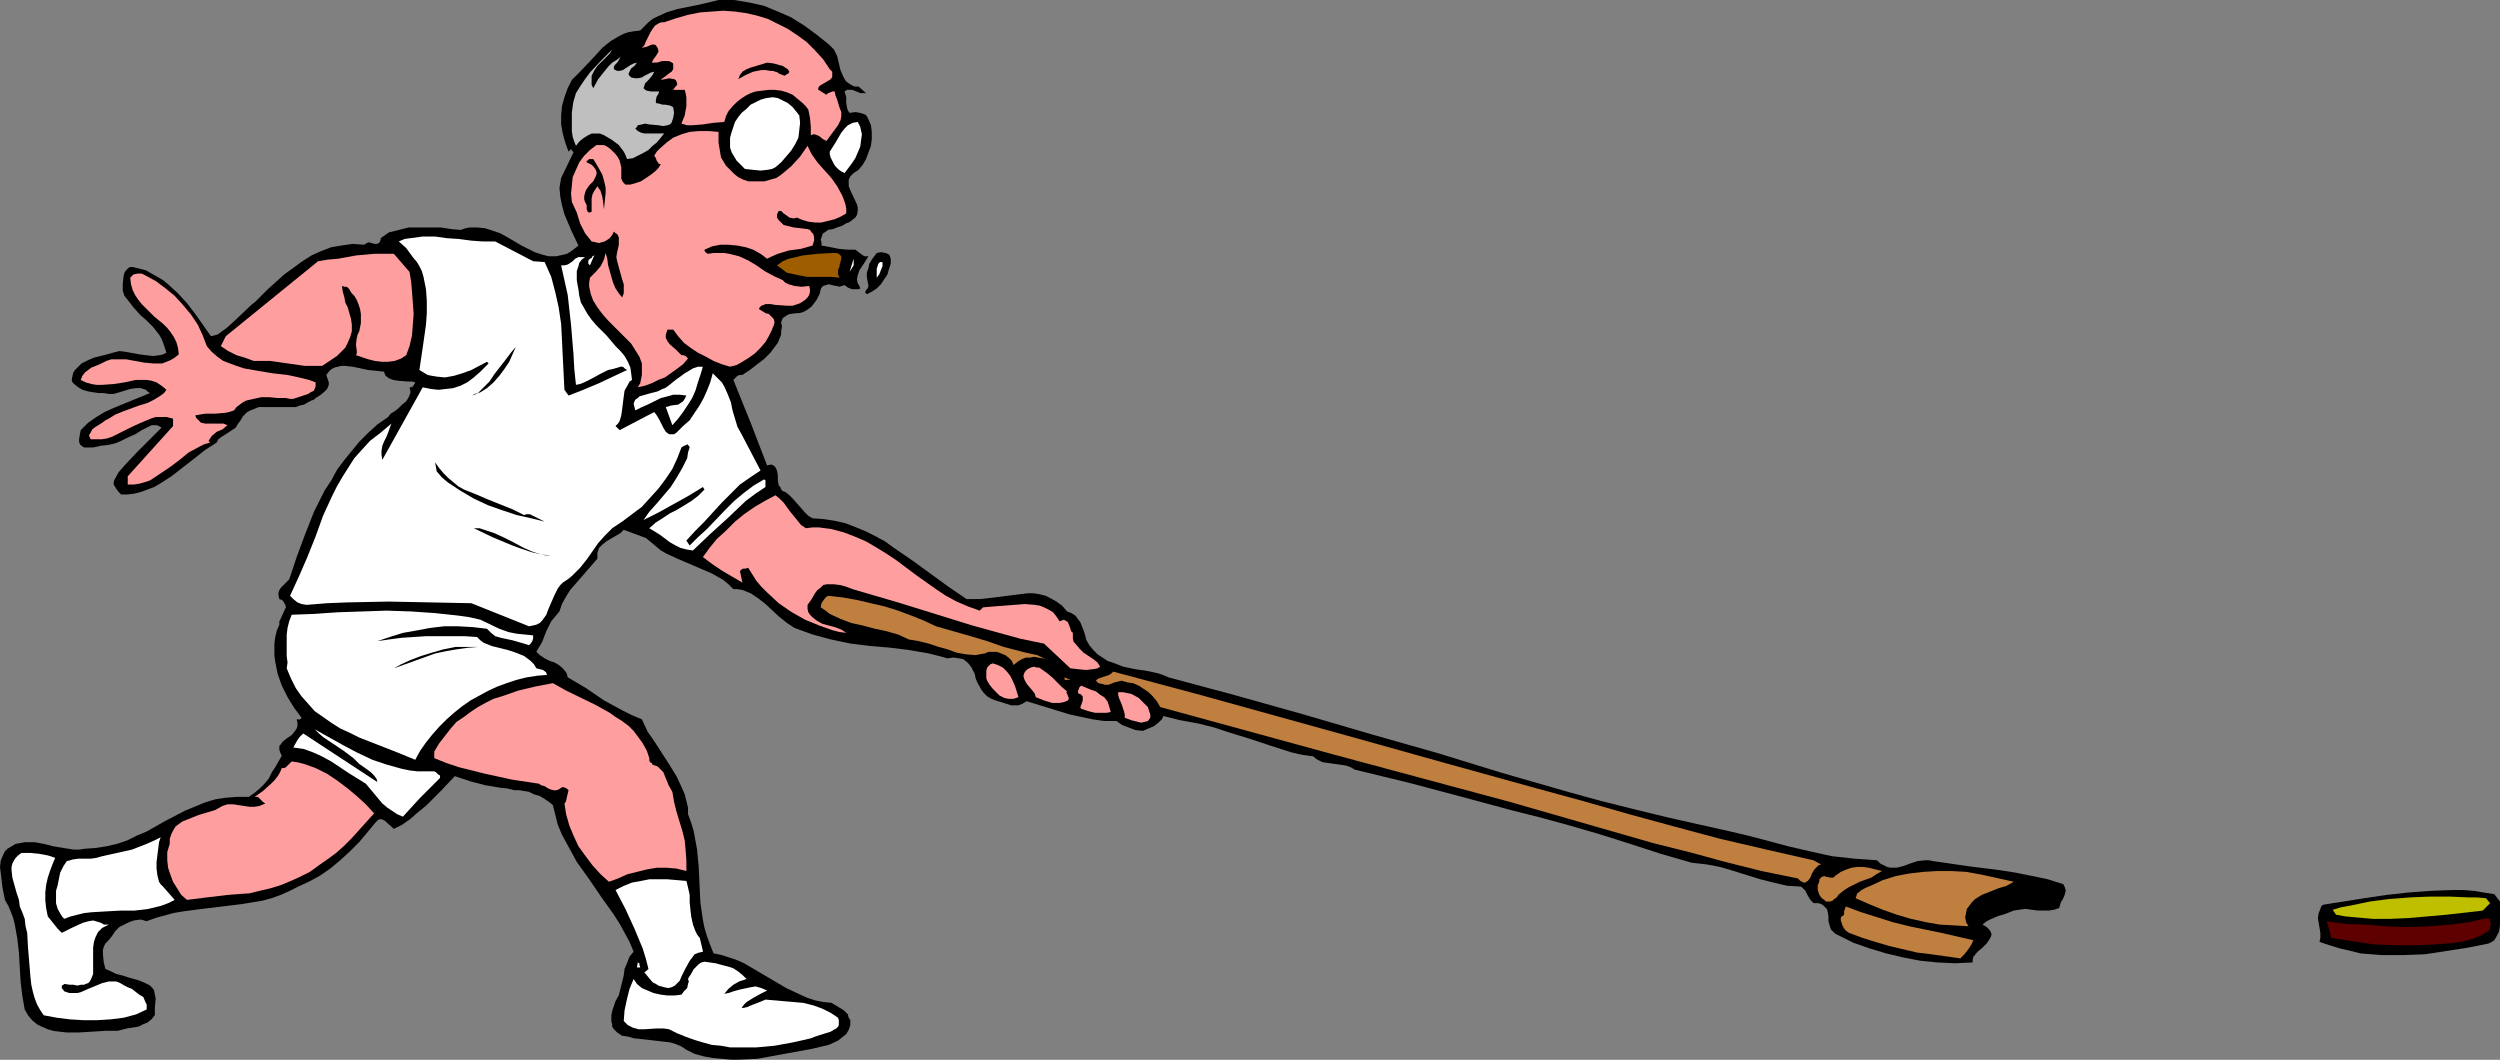 <?xml version="1.0" encoding="UTF-8" standalone="no"?>
<svg
   version="1.0"
   width="129.724mm"
   height="54.991mm"
   id="svg44"
   sodipodi:docname="Shuffleboard 2.wmf"
   xmlns:inkscape="http://www.inkscape.org/namespaces/inkscape"
   xmlns:sodipodi="http://sodipodi.sourceforge.net/DTD/sodipodi-0.dtd"
   xmlns="http://www.w3.org/2000/svg"
   xmlns:svg="http://www.w3.org/2000/svg">
  <rect width="100%" height="100%" fill="#808080" stroke="none"/>
  <sodipodi:namedview
     id="namedview44"
     pagecolor="#ffffff"
     bordercolor="#000000"
     borderopacity="0.25"
     inkscape:showpageshadow="2"
     inkscape:pageopacity="0.0"
     inkscape:pagecheckerboard="0"
     inkscape:deskcolor="#d1d1d1"
     inkscape:document-units="mm" />
  <defs
     id="defs1">
    <pattern
       id="WMFhbasepattern"
       patternUnits="userSpaceOnUse"
       width="6"
       height="6"
       x="0"
       y="0" />
  </defs>
  <path
     style="fill:#000000;fill-opacity:1;fill-rule:evenodd;stroke:none"
     d="m 162.569,8.727 0.485,0.485 0.485,0.485 0.646,1.293 0.646,2.747 0.485,1.131 0.323,0.646 0.323,0.485 0.485,0.323 0.485,0.323 0.646,0.323 h 0.808 l 1.454,1.293 h -0.646 -0.485 l -1.131,-0.485 -0.485,-0.162 h -0.485 -0.485 l -0.485,0.323 0.323,1.131 v 1.131 l 0.162,0.97 0.162,0.485 0.323,0.485 1.131,-0.162 0.97,0.162 0.485,0.162 0.485,0.162 0.323,0.323 0.323,0.646 0.485,1.131 0.162,1.293 v 1.455 l -0.162,1.293 -0.485,1.293 -0.485,1.293 -0.646,1.131 -0.808,0.97 -0.485,0.323 -0.485,0.323 -0.646,0.646 -0.323,0.646 v 0.646 0.646 l 0.323,0.808 1.293,2.747 0.162,0.646 v 0.646 l -0.162,0.808 -0.323,0.485 -0.808,0.646 -0.485,0.323 -0.485,0.162 -0.808,0.485 -0.97,0.323 -0.808,0.323 -0.97,0.162 -0.646,0.485 -0.323,0.162 -0.162,0.323 -0.162,0.485 -0.162,0.485 0.162,0.485 v 0.646 l 1.778,0.323 1.616,0.323 1.778,0.162 h 0.646 0.808 l 0.646,0.485 0.646,0.485 0.485,0.323 h 0.485 0.323 l -0.323,0.485 -0.485,0.808 -0.97,1.455 -0.323,0.97 -0.162,0.808 0.162,0.808 0.323,0.485 0.162,0.485 -0.323,0.162 h -0.323 -0.97 l -0.808,-0.323 -0.646,-0.485 -0.485,0.162 -0.646,0.162 -0.323,-0.162 h -0.323 l -0.646,-0.162 -0.646,-0.162 -0.646,0.162 -0.485,0.162 -0.323,0.323 -0.162,0.323 -0.162,0.808 -0.323,0.646 -0.323,0.646 -0.485,0.646 -0.485,0.646 -0.646,0.485 -0.485,0.323 -0.646,0.323 -0.646,0.162 h -0.485 l -1.293,0.162 -0.485,0.162 -0.485,0.323 -0.485,0.323 -0.323,0.808 0.162,0.808 -0.162,0.97 v 0.646 l -0.323,0.808 -0.323,0.808 -0.485,0.646 -0.97,1.293 -1.293,1.293 -1.293,0.97 -1.454,1.131 -1.454,0.97 h -0.485 l -0.485,0.162 -0.808,0.808 3.394,8.404 3.232,8.404 0.485,-0.162 h 0.485 l 0.323,0.162 0.323,0.323 0.323,0.646 0.162,0.97 v 0.97 l 0.162,0.97 0.323,0.323 0.162,0.485 0.323,0.323 0.485,0.162 0.808,0.646 0.646,0.646 1.131,1.293 1.293,1.455 0.646,0.646 0.808,0.485 2.262,0.162 2.101,0.323 2.101,0.485 2.101,0.808 1.939,0.808 1.939,0.97 1.778,0.97 1.778,1.293 3.555,2.424 3.555,2.586 3.555,2.586 3.555,2.424 h 1.454 1.293 l 2.747,-0.323 2.586,-0.323 2.586,-0.323 1.293,-0.162 h 1.131 l 1.131,0.162 1.293,0.323 0.97,0.485 1.131,0.646 1.131,0.808 0.97,1.131 0.808,0.323 0.808,0.485 0.485,0.646 0.485,0.646 0.646,1.616 0.323,0.97 0.162,0.808 0.646,1.131 0.808,0.97 0.808,0.808 0.97,0.646 0.97,0.646 0.97,0.323 2.101,0.808 2.262,0.485 2.262,0.323 2.262,0.485 0.97,0.323 1.131,0.485 13.251,3.556 13.251,3.717 13.251,3.879 13.09,3.717 12.605,3.879 12.928,3.717 6.464,1.778 6.464,1.616 6.626,1.616 6.464,1.455 4.363,0.97 4.202,0.97 4.363,1.131 4.202,1.131 4.202,0.97 4.363,0.97 4.363,0.485 2.262,0.162 2.262,0.162 0.646,0.646 0.646,0.323 0.646,0.323 0.646,0.162 h 0.646 0.646 l 1.293,-0.323 1.293,-0.485 1.454,-0.485 1.454,-0.162 h 0.808 l 0.808,0.162 3.394,0.485 3.232,0.485 6.464,0.808 3.07,0.485 3.232,0.646 3.07,0.646 3.07,0.97 0.323,0.646 0.162,0.646 -0.162,0.646 -0.162,0.485 -0.323,0.646 -0.323,0.485 -0.162,0.646 -0.162,0.485 -0.97,0.323 -0.97,0.162 h -1.131 -1.131 l -2.424,-0.323 -1.131,0.162 -1.131,0.162 -1.616,0.646 -1.616,0.485 -1.454,0.646 -0.646,0.323 -0.808,0.646 0.808,0.485 0.485,0.485 0.323,0.485 0.162,0.485 -0.162,0.485 -0.162,0.323 -0.646,0.97 -0.808,0.808 -0.97,0.808 -0.808,0.97 -0.162,0.646 v 0.485 l -3.394,0.162 -3.555,-0.162 -3.232,-0.323 -3.394,-0.646 -3.394,-0.808 -3.232,-0.97 -3.232,-1.131 -2.909,-1.455 -0.646,-0.323 -0.485,-0.485 -0.323,-0.323 -0.162,-0.485 -0.323,-1.131 v -0.485 -0.485 l -0.162,-0.97 -0.162,-0.485 -0.323,-0.323 -0.323,-0.323 -0.485,-0.323 -0.646,-0.162 h -0.808 l -0.323,-0.323 -0.323,-0.323 -0.485,-0.808 -0.485,-0.97 -0.485,-0.485 -0.323,-0.323 -2.747,-0.162 -2.747,-0.646 -2.586,-0.646 -5.171,-1.616 -2.747,-0.808 -2.586,-0.485 -2.909,-0.323 -6.141,-1.778 -5.979,-1.939 -6.141,-1.939 -6.141,-1.778 -5.333,-1.455 -5.171,-1.293 -10.181,-2.747 -10.342,-2.747 -5.333,-1.293 -5.333,-1.293 -0.808,-0.485 -0.97,-0.323 -2.262,-0.323 -1.131,-0.162 -1.131,-0.162 -0.97,-0.485 -0.485,-0.323 -0.323,-0.323 -2.262,-0.323 -2.101,-0.485 -4.04,-1.293 -1.939,-0.646 -1.939,-0.646 -2.101,-0.646 -2.101,-0.646 -1.454,-0.485 -1.454,-0.485 -3.232,-0.808 -1.778,-0.323 -1.778,-0.323 -3.232,-0.808 -0.323,0.646 -0.485,0.485 -0.97,0.808 -1.131,0.485 -1.131,0.485 -1.454,-0.162 -1.293,-0.485 -1.293,-0.485 -1.131,-0.808 h -2.424 l -2.262,-0.323 -2.262,-0.485 -2.262,-0.485 -4.202,-1.293 -4.202,-1.293 -0.808,0.485 -0.808,0.323 h -0.646 -0.808 l -1.454,-0.485 -1.616,-0.485 -0.808,-0.323 -0.808,-0.485 -0.646,-0.646 -0.485,-0.646 -0.808,-1.455 -0.323,-0.808 -0.162,-0.808 -0.646,-1.293 -0.485,-0.646 -0.485,-0.485 -0.646,-0.485 -0.808,-0.162 -1.131,-0.162 -1.131,0.162 -1.778,-0.485 -1.939,-0.485 -3.717,-0.646 -3.878,-0.485 -3.878,-0.323 -3.878,-0.485 -3.878,-0.808 -3.555,-0.97 -1.778,-0.646 -1.778,-0.646 -1.454,-0.97 -1.616,-1.293 -2.586,-2.424 -1.454,-1.131 -1.454,-0.97 -0.808,-0.323 -0.808,-0.323 -0.97,-0.162 h -0.808 l -0.97,-0.97 -0.97,-0.808 -2.262,-1.293 -2.262,-0.97 -2.262,-0.97 -2.262,-0.97 -2.101,-0.97 -1.131,-0.646 -0.97,-0.808 -0.97,-0.808 -0.97,-0.808 -4.363,-1.616 -0.646,0.646 -1.939,1.131 -0.808,0.485 -0.808,0.646 -0.646,0.646 -0.162,0.485 -0.162,0.485 v 0.485 0.646 l -2.101,2.424 -2.101,2.424 -1.131,1.293 -0.808,1.293 -0.808,1.455 -0.485,1.455 -0.808,0.97 -0.808,0.97 -0.97,1.939 -0.808,2.101 -1.131,1.939 0.646,0.646 0.97,0.646 0.97,0.485 0.97,0.323 0.808,0.485 0.808,0.646 0.646,0.808 0.162,0.323 0.162,0.646 3.555,2.101 3.555,2.424 3.555,1.939 1.939,0.97 1.939,0.808 1.131,2.424 1.454,2.101 2.909,4.525 1.293,2.101 1.131,2.424 0.485,1.131 0.323,1.293 0.323,1.293 v 1.293 l 0.646,1.778 0.485,1.616 0.323,1.778 0.323,1.778 0.323,3.394 0.162,3.556 0.162,3.394 0.485,3.394 0.323,1.616 0.485,1.616 0.646,1.778 0.646,1.616 1.616,0.323 1.454,0.485 1.454,0.485 1.454,0.646 2.747,1.616 2.747,1.616 2.747,1.616 2.747,1.293 1.454,0.646 1.454,0.485 1.616,0.323 1.616,0.162 0.808,0.485 0.808,0.485 0.808,0.485 0.485,0.485 0.323,0.323 0.162,0.646 0.323,0.485 v 0.485 0.485 l -0.323,0.97 -0.485,0.808 -0.808,0.646 -0.808,0.646 -1.778,0.808 -3.394,0.808 -3.555,0.646 -3.555,0.646 -3.555,0.646 -3.555,0.162 h -1.616 l -1.778,-0.162 -1.778,-0.162 -1.778,-0.323 -1.778,-0.485 -1.616,-0.808 -0.97,-0.646 -1.131,-0.485 -1.131,-0.323 -1.454,-0.162 -2.747,-0.323 -2.909,-0.323 -1.131,-0.323 -1.131,-0.162 -0.97,-0.646 -0.646,-0.646 -0.323,-0.485 v -0.485 l -0.162,-0.485 v -0.646 -0.646 l 0.162,-0.808 0.323,-0.97 0.323,-0.97 0.646,-1.131 0.323,-1.293 0.646,-2.586 0.162,-1.293 0.485,-1.131 0.485,-1.293 0.808,-0.97 -0.808,-1.939 -0.97,-1.778 -0.97,-1.778 -1.131,-1.778 -2.424,-3.394 -2.424,-3.556 -2.424,-3.394 -0.97,-1.778 -0.97,-1.778 -0.97,-1.778 -0.808,-1.939 -0.485,-1.939 -0.485,-1.939 -0.808,-0.646 -0.97,-0.646 -0.808,-0.485 -1.131,-0.323 -0.97,-0.485 -0.97,-0.162 -0.97,-0.162 h -0.97 l -1.293,-0.323 -1.454,-0.162 -2.909,-0.485 -3.07,-0.808 -1.454,-0.485 -1.454,-0.485 -2.747,2.909 -2.909,2.909 -1.616,1.293 -1.454,1.293 -1.616,1.131 -1.616,0.808 -1.778,-1.616 -0.323,-0.162 -0.485,-0.162 -0.485,0.162 -0.485,0.485 -1.616,1.939 -1.616,1.939 -1.778,1.778 -1.939,1.778 -1.939,1.616 -2.101,1.455 -2.101,1.131 -2.101,0.97 -1.616,0.808 -1.778,0.808 -1.778,0.646 -1.778,0.485 -3.878,0.646 -3.878,0.485 -4.04,0.485 -3.717,0.485 -1.939,0.323 -1.778,0.485 -1.778,0.485 -1.778,0.646 -1.131,-0.323 -1.293,0.162 -0.97,0.323 -0.97,0.485 -0.97,0.485 -0.808,0.808 -0.646,0.97 -0.646,0.808 -0.646,0.646 -0.323,0.646 -0.162,0.646 v 0.808 l 0.162,1.616 0.162,0.646 0.162,0.646 1.131,0.485 0.97,0.485 1.293,0.323 0.97,0.323 2.262,0.646 1.131,0.485 0.97,0.485 0.485,0.485 0.323,0.485 0.162,0.808 0.162,0.808 -0.162,1.778 v 0.808 0.646 l -0.646,0.808 -0.808,0.646 -0.808,0.323 -0.97,0.485 -2.101,0.323 -1.939,0.485 h -2.262 l -2.586,0.162 -2.586,0.162 H 13.09 L 11.797,202.343 10.504,202.182 9.373,201.859 8.242,201.374 7.272,200.889 6.302,200.081 5.494,199.111 4.848,197.98 4.363,195.232 4.04,192.485 3.878,189.737 3.717,186.828 3.394,184.081 2.909,181.333 2.586,180.04 2.101,178.747 1.616,177.616 0.97,176.485 0.485,174.061 0.162,171.313 0,170.02 l 0.162,-1.293 0.485,-1.131 0.323,-0.646 0.485,-0.485 0.808,-0.485 0.808,-0.485 0.97,-0.162 0.808,-0.162 h 1.939 l 1.778,0.323 1.939,0.485 1.939,0.323 2.101,0.323 h 0.97 l 0.97,-0.162 2.262,-0.162 2.101,-0.323 2.101,-0.485 1.939,-0.646 1.939,-0.97 1.939,-0.808 3.717,-2.101 3.717,-1.939 1.939,-0.808 1.939,-0.808 2.101,-0.646 2.101,-0.323 2.101,-0.162 h 2.424 l 1.131,-0.808 0.97,-0.808 0.97,-0.97 0.808,-0.97 0.646,-1.293 0.646,-0.97 1.293,-2.263 -0.323,-0.646 -0.162,-0.485 v -0.323 -0.485 l 0.323,-0.323 0.323,-0.485 0.808,-0.646 0.97,-0.646 0.646,-0.808 0.323,-0.485 0.162,-0.485 v -0.646 l -0.162,-0.646 h 0.646 l 0.162,-0.162 0.162,-0.162 -1.454,-1.939 -1.293,-2.101 -1.131,-2.263 -0.808,-2.263 -0.485,-2.424 -0.162,-1.131 v -1.293 -1.131 l 0.162,-1.293 0.323,-1.293 0.485,-1.131 v -0.646 l 0.323,-0.646 0.646,-1.455 0.323,-0.646 -0.162,-0.646 -0.162,-0.162 -0.162,-0.323 -0.323,-0.323 -0.485,-0.162 -0.162,-0.646 v -0.646 l 0.162,-0.485 0.323,-0.485 0.485,-0.485 0.323,-0.323 0.808,-0.808 1.454,-4.364 1.616,-4.364 1.778,-4.525 2.101,-4.202 1.293,-1.939 1.131,-2.101 1.454,-1.939 1.454,-1.778 1.454,-1.778 1.778,-1.778 1.778,-1.616 2.101,-1.455 0.485,-0.646 0.808,-0.485 L 78.214,80 l 0.646,-0.646 0.808,-0.646 0.485,-0.808 0.323,-0.808 v -0.485 l -0.162,-0.646 h 0.323 l 0.323,-0.162 0.323,-0.485 0.162,-0.323 -0.646,-0.162 H 79.992 l -1.939,-0.162 -0.97,-0.162 -0.808,-0.323 -0.646,-0.485 -0.162,-0.323 -0.162,-0.485 -1.454,-0.162 -1.616,-0.162 -3.07,-0.646 -1.454,-0.162 h -0.808 l -0.646,0.162 -0.646,0.162 -0.646,0.323 -0.485,0.485 -0.485,0.646 0.162,0.485 0.162,0.485 0.162,0.485 v 0.485 l -0.323,0.808 -0.646,0.646 -0.808,0.646 -0.808,0.485 -0.323,0.323 -0.485,0.162 -0.646,0.323 -0.808,0.485 -0.808,0.162 -0.808,0.323 H 57.045 54.298 53.328 51.55 50.742 l -0.808,0.323 -0.808,0.323 -0.646,0.323 -0.808,0.808 -0.485,0.808 -0.485,0.646 -0.485,0.808 -1.454,0.97 -1.293,0.808 -0.646,0.485 -0.323,0.646 -2.262,1.455 -2.262,1.778 -4.363,3.394 -2.262,1.455 -1.131,0.646 L 28.926,96 l -1.293,0.485 -1.293,0.323 -1.293,0.162 h -1.293 l -0.485,-0.485 -0.485,-0.646 -0.485,-0.808 v -0.485 l 0.162,-0.485 0.808,-1.455 1.131,-1.293 2.424,-2.586 2.424,-2.424 2.424,-2.424 -0.485,-0.323 -0.485,-0.162 h -0.485 -0.485 l -0.97,0.485 -0.97,0.485 -1.293,0.808 -1.454,0.646 -1.293,0.646 -1.131,0.485 -1.454,0.323 -1.454,0.162 -1.454,0.323 h -1.778 l -0.485,-0.323 -0.323,-0.323 -0.162,-0.485 v -0.485 l 0.162,-0.97 0.162,-0.808 1.454,-1.455 1.616,-1.131 1.616,-0.97 L 22.301,80 l 3.555,-1.455 3.555,-1.455 -0.485,-0.323 -0.323,-0.323 -0.97,-0.323 H 26.664 l -1.131,0.162 -2.101,0.646 -1.131,0.323 h -0.97 l -0.97,-0.162 h -0.97 l -1.131,-0.162 -0.97,-0.162 -1.131,-0.323 -0.808,-0.485 -0.808,-0.646 -0.323,-0.323 -0.162,-0.485 0.162,-0.808 0.162,-0.646 0.323,-0.485 0.485,-0.485 0.808,-0.808 1.293,-0.646 1.131,-0.485 2.586,-0.646 1.131,-0.323 1.293,-0.323 1.293,0.162 2.586,0.485 1.293,0.162 1.454,0.162 1.293,-0.162 0.646,-0.162 0.646,-0.323 -0.323,-0.97 -0.323,-0.97 -0.323,-0.808 -0.485,-0.808 -1.131,-1.455 -1.293,-1.293 -1.293,-1.131 -1.293,-1.455 -1.131,-1.455 -0.646,-0.808 -0.323,-0.97 V 55.596 l 0.162,-1.455 0.162,-0.646 0.323,-0.485 0.485,-0.485 0.323,-0.162 h 0.485 l 1.293,0.323 1.293,0.323 1.131,0.646 1.131,0.646 1.131,0.646 0.97,0.808 1.939,1.778 1.778,1.939 1.616,2.101 3.07,4.364 1.293,-0.323 1.778,-1.293 1.616,-1.455 3.232,-3.071 0.808,-0.646 0.808,-0.808 1.616,-1.616 3.232,-2.909 1.778,-1.293 1.778,-1.293 1.778,-1.131 1.778,-0.808 2.101,-0.808 1.939,-0.323 2.262,-0.323 L 71.427,48 l 0.485,-0.323 0.485,-0.162 0.485,0.162 0.646,0.162 h 0.323 l 0.485,-0.162 v 0 l 0.162,-0.323 0.162,-0.323 v -0.323 l 1.616,-1.131 1.939,-0.485 1.939,-0.485 h 2.101 2.262 1.939 l 2.101,0.323 1.778,0.162 0.97,-0.323 0.808,-0.162 h 1.454 l 1.616,0.162 1.454,0.485 1.454,0.485 1.454,0.808 2.747,1.616 1.293,0.646 1.293,0.646 1.454,0.485 1.293,0.323 h 1.454 l 1.454,-0.323 0.646,-0.162 0.808,-0.485 0.646,-0.485 0.808,-0.646 -1.454,-3.071 -1.293,-3.071 -0.485,-1.778 -0.323,-1.616 -0.162,-1.778 0.323,-1.939 2.424,-5.01 -0.485,-0.646 -0.485,0.485 -0.646,-1.778 -0.485,-1.778 -0.323,-1.778 v -1.778 l 0.162,-1.778 0.485,-1.778 0.646,-1.778 0.808,-1.616 1.616,-1.616 2.909,-3.071 1.454,-1.616 1.616,-1.293 0.808,-0.485 0.808,-0.485 0.97,-0.485 0.97,-0.323 0.97,-0.162 1.293,-0.162 0.808,-0.808 0.808,-0.808 0.808,-0.646 0.97,-0.485 1.778,-0.808 2.101,-0.646 4.04,-0.808 2.101,-0.485 L 140.915,0 h 1.616 1.454 l 2.909,0.485 2.909,0.646 2.747,1.131 2.586,1.131 2.586,1.616 2.424,1.778 z"
     id="path1" />
  <path
     style="fill:#ff9e9e;fill-opacity:1;fill-rule:evenodd;stroke:none"
     d="m 162.731,13.576 0.485,0.485 v 0.485 0.485 l -0.162,0.323 -0.323,0.323 -0.323,0.162 -0.485,0.323 -0.323,0.162 -0.808,0.485 -0.162,0.162 -0.162,0.323 v 0.323 l 0.323,0.162 0.485,0.323 0.808,0.485 0.323,-0.323 0.485,-0.162 0.323,-0.162 h 0.485 l 0.162,0.808 0.323,0.808 0.485,1.616 0.323,0.808 v 0.808 l -0.162,0.808 -0.485,0.97 -2.262,3.071 -0.646,-0.323 -0.808,-0.646 -0.808,-0.323 h -0.323 l -0.485,0.162 v -1.616 l -0.162,-1.778 -0.162,-0.808 -0.162,-0.808 -0.485,-0.646 -0.646,-0.646 -0.97,-0.808 -0.97,-0.808 -1.131,-0.485 -1.131,-0.323 -1.293,-0.162 h -1.131 l -1.293,0.162 -1.293,0.162 -0.97,0.323 -0.97,0.485 -0.97,0.646 -0.808,0.646 -0.808,0.808 -0.808,0.97 -0.485,0.97 -0.323,1.131 -2.101,0.162 -2.101,0.323 -2.101,0.162 h -0.97 l -1.131,-0.323 0.646,-1.616 0.323,-1.778 v -0.97 -0.808 l -0.162,-0.808 -0.162,-0.646 h -2.262 l 0.323,-0.485 0.323,-0.323 0.162,-0.323 L 132.673,16 l -0.162,-0.323 -0.323,-0.162 -0.97,-0.162 -0.808,0.162 -0.808,0.162 0.323,-0.323 0.485,-0.323 0.808,-0.646 0.485,-0.323 0.323,-0.485 v -0.485 -0.646 l -0.485,-0.323 -0.485,-0.162 h -0.646 -0.485 l -1.131,0.323 h -0.485 -0.485 l 0.323,-0.646 0.485,-0.646 0.485,-0.808 V 9.859 l -0.162,-0.485 -0.323,-0.485 -0.323,-0.162 h -0.485 l -0.323,0.162 -0.808,0.323 -0.808,0.162 0.485,-0.485 0.323,-0.808 0.808,-1.616 0.485,-0.808 0.485,-0.646 0.808,-0.485 0.485,-0.162 h 0.485 l 2.424,-0.808 2.262,-0.646 2.424,-0.485 2.262,-0.162 2.262,-0.162 2.262,0.162 2.262,0.323 2.101,0.485 2.101,0.646 1.939,0.97 1.939,0.97 1.939,1.293 1.778,1.293 1.616,1.616 1.616,1.778 z"
     id="path2" />
  <path
     style="fill:#bfbfbf;fill-opacity:1;fill-rule:evenodd;stroke:none"
     d="m 116.352,17.293 0.97,-1.778 1.293,-1.616 0.646,-0.808 0.808,-0.808 0.808,-0.485 0.808,-0.646 -0.162,0.323 -0.162,0.323 -0.323,0.485 -0.485,0.485 -0.162,0.323 v 0.485 l 0.323,0.162 0.323,0.162 h 0.485 l 0.646,-0.162 0.485,-0.323 0.485,-0.323 0.485,-0.323 0.646,-0.323 0.646,-0.162 -0.485,0.646 -0.646,0.485 -0.323,0.646 -0.162,0.323 v 0.323 l 0.485,0.485 0.808,0.162 h 0.485 l 0.808,-0.162 0.485,-0.323 0.646,-0.323 0.646,-0.323 0.646,-0.162 -0.162,0.323 -0.162,0.323 -0.646,0.808 -0.808,0.808 -0.162,0.485 -0.162,0.485 0.323,0.323 0.323,0.162 0.808,0.162 h 0.323 0.323 0.97 l -0.162,0.485 -0.323,0.485 -0.162,0.646 v 0.646 l 0.808,0.162 0.485,0.162 h 0.485 l 0.97,0.162 0.323,0.162 0.323,0.162 0.162,1.131 -0.162,0.97 -0.323,0.97 -0.323,0.323 -0.485,0.162 -0.808,0.162 -0.97,-0.162 -1.778,-0.162 -0.808,-0.162 -0.646,0.162 -0.808,0.162 -0.162,0.323 -0.323,0.323 0.485,0.485 0.646,0.323 0.646,0.162 h 0.808 1.454 1.616 l -0.646,0.808 -0.808,0.97 -0.808,0.646 -0.808,0.808 -1.131,0.646 -0.97,0.485 -0.97,0.485 -1.131,0.162 -0.323,-0.808 -0.323,-0.646 -0.485,-0.646 -0.485,-0.646 -1.293,-0.97 -1.616,-0.97 -0.808,-0.323 h -0.808 -0.808 l -0.646,0.323 -0.808,0.485 -0.646,0.485 -0.485,0.485 -0.485,0.646 -0.323,-0.808 -0.323,-0.97 -0.162,-1.131 v -1.131 -2.424 l 0.162,-1.293 0.162,-0.97 0.485,-1.616 0.808,-1.293 0.97,-1.455 0.97,-1.293 2.262,-2.424 1.131,-1.131 0.97,-0.97 -0.485,0.808 -0.808,0.808 -0.808,0.808 -0.808,0.808 -0.646,0.97 -0.485,0.97 V 15.354 16 16.646 Z"
     id="path3" />
  <path
     style="fill:#000000;fill-opacity:1;fill-rule:evenodd;stroke:none"
     d="m 154.813,14.061 -0.162,0.323 -0.323,0.162 -0.485,0.323 -0.323,-0.162 -0.485,-0.162 -0.323,-0.162 -0.162,-0.162 -0.485,-0.162 -0.485,-0.162 h -0.485 l -0.97,-0.162 h -0.808 l -0.808,0.162 -0.808,0.162 -1.454,0.646 -1.454,0.808 0.323,-0.808 0.485,-0.646 0.808,-0.485 0.808,-0.323 1.616,-0.485 1.616,-0.485 1.293,0.162 1.131,0.323 0.646,0.162 0.485,0.323 0.485,0.323 z"
     id="path4" />
  <path
     style="fill:#ffffff;fill-opacity:1;fill-rule:evenodd;stroke:none"
     d="m 156.752,22.626 0.162,1.455 -0.162,1.455 -0.162,1.455 -0.646,1.293 -0.808,1.293 -0.97,1.131 -0.97,1.131 -1.131,0.97 -0.646,0.323 -0.808,0.162 -1.454,0.162 -1.616,-0.162 -1.454,-0.162 -0.808,-0.808 -0.808,-0.808 -0.485,-0.808 -0.485,-0.808 -0.323,-0.97 v -0.97 -0.97 l 0.323,-1.131 0.323,-0.97 0.323,-0.97 0.646,-0.97 0.646,-0.808 0.97,-0.808 0.808,-0.808 0.97,-0.485 0.97,-0.485 1.131,-0.323 1.293,-0.162 0.97,0.162 0.97,0.485 0.97,0.485 0.97,0.808 0.646,0.808 z"
     id="path5" />
  <path
     style="fill:#ffffff;fill-opacity:1;fill-rule:evenodd;stroke:none"
     d="m 168.71,24.889 0.323,1.455 -0.162,1.131 -0.162,1.293 -0.485,1.131 -0.485,1.131 -0.646,0.97 -1.454,1.939 -0.646,-0.323 -0.485,-0.323 -0.646,-0.646 -0.323,-0.485 -0.323,-0.646 -0.323,-0.646 -0.162,-0.646 v -0.485 l 1.131,-1.778 1.131,-1.939 0.646,-0.808 0.646,-0.646 0.97,-0.485 0.97,-0.162 z"
     id="path6" />
  <path
     style="fill:#ff9e9e;fill-opacity:1;fill-rule:evenodd;stroke:none"
     d="m 140.915,25.859 v 2.101 l 0.162,0.97 0.162,0.97 0.162,0.97 0.485,0.808 0.485,0.808 0.808,0.808 0.808,0.808 0.808,0.646 0.97,0.485 0.97,0.323 h 1.131 1.131 0.97 l 1.131,-0.323 1.131,-0.323 0.97,-0.646 0.97,-0.808 0.97,-0.808 1.778,-1.939 1.454,-2.101 0.808,1.616 1.131,1.616 1.293,1.455 1.454,1.616 1.131,1.616 0.97,1.778 0.323,0.808 0.323,0.97 0.162,0.808 v 0.97 l -1.131,0.646 -1.131,0.485 -1.293,0.323 -1.293,0.323 h -1.293 l -1.293,-0.162 -1.131,-0.323 -1.131,-0.485 -0.485,0.162 h -0.162 l -0.808,-0.162 -0.646,-0.485 -0.485,-0.323 -0.485,-0.485 h -0.162 -0.323 v 0 l -0.162,0.323 -0.162,0.323 v 0.646 l 0.323,0.485 0.485,0.485 0.485,0.485 0.646,0.162 1.293,0.323 1.454,0.162 1.293,0.162 0.485,0.162 0.323,0.485 0.323,0.323 0.162,0.646 v 0.646 l -0.323,0.97 -2.262,0.646 -2.424,0.323 -2.101,0.646 -1.131,0.485 -0.97,0.485 -1.293,-0.97 -1.454,-0.808 -1.454,-0.485 -1.616,-0.323 L 142.854,48 h -1.616 l -1.616,0.323 -1.454,0.646 v 0.162 l 0.162,0.323 0.485,0.323 1.131,-0.162 h 0.97 1.131 l 0.97,0.162 1.939,0.485 1.778,0.808 1.616,0.97 1.616,1.131 1.778,0.97 1.778,0.808 0.485,0.485 0.646,0.323 0.646,0.162 0.485,0.162 1.454,0.162 1.454,-0.162 0.162,0.646 v 0.485 l -0.162,0.646 -0.323,0.485 -0.485,0.485 -0.485,0.323 -0.485,0.323 -0.485,0.162 -0.97,0.323 h -1.131 l -2.262,-0.162 -0.97,-0.162 h -0.97 l -0.323,0.162 -0.485,0.162 -0.323,0.323 -0.162,0.323 1.293,0.808 0.646,0.162 0.485,0.485 0.485,0.485 0.162,0.646 -0.162,0.646 -0.162,0.323 -0.162,0.485 -0.646,1.293 -0.646,1.131 -0.97,1.131 -1.131,1.131 -1.131,0.808 -1.293,0.808 -1.131,0.646 -1.293,0.323 -1.616,-0.485 -1.616,-0.646 -1.454,-0.808 -1.616,-0.808 -1.454,-0.97 -1.293,-0.97 -1.131,-1.293 -0.97,-1.293 h -1.131 l -0.162,0.485 -0.162,0.485 v 0.646 l 0.323,0.646 0.485,0.646 1.131,0.97 0.646,0.646 0.485,0.485 h 0.323 l 0.485,0.162 0.485,0.485 -0.97,1.131 -1.293,0.97 -1.131,0.808 -1.131,0.808 -1.293,0.485 -1.293,0.646 -1.293,0.485 -1.454,0.323 0.485,-0.808 0.162,-0.808 0.162,-0.808 v -0.808 -0.808 -0.646 l -0.485,-1.293 -0.808,-1.293 -0.808,-1.293 -1.131,-1.131 -1.131,-1.131 -2.262,-2.263 -1.131,-1.293 -0.97,-1.293 -0.808,-1.293 -0.485,-1.293 -0.323,-1.455 v -0.808 l 0.162,-0.97 1.131,-1.131 0.97,-1.131 0.646,-1.293 0.323,-1.293 0.323,1.131 0.162,1.293 0.646,2.263 0.323,1.131 0.485,1.131 0.646,0.97 0.646,0.808 0.323,-0.808 v -0.97 -0.808 l -0.323,-0.97 -0.485,-1.778 -0.485,-1.778 -0.162,-0.808 0.162,-0.97 L 121.361,48 v -0.808 -0.646 l -0.323,-0.646 -0.323,-0.162 -0.323,-0.323 -0.323,0.646 -0.485,0.646 -0.485,0.323 -0.485,0.323 -0.646,0.162 -0.485,0.162 -0.646,-0.162 -0.808,-0.162 -0.646,-0.808 -0.646,-0.808 -0.485,-0.97 -0.485,-0.97 -0.646,-2.101 -0.97,-2.101 -0.162,-1.616 0.162,-1.616 0.162,-1.616 0.646,-1.455 0.646,-1.455 0.97,-1.293 1.131,-1.131 1.293,-0.97 h 0.808 0.646 l 0.646,0.323 0.646,0.485 0.485,0.485 0.485,0.485 0.485,0.646 0.323,0.646 0.162,0.646 0.162,0.646 v 1.778 0.485 l 0.323,0.646 0.485,0.485 h 0.97 l 1.131,-0.323 0.97,-0.323 0.97,-0.646 0.97,-0.646 0.808,-0.646 0.646,-0.646 0.485,-0.808 h -0.323 L 129.118,32 l -0.323,-0.485 -0.162,-0.485 -0.323,-0.485 0.485,-0.808 0.646,-0.646 1.293,-1.131 1.293,-0.97 1.616,-0.646 1.616,-0.485 1.939,-0.162 h 1.778 z"
     id="path7" />
  <path
     style="fill:#000000;fill-opacity:1;fill-rule:evenodd;stroke:none"
     d="m 118.776,37.818 -0.323,3.232 -0.162,-1.293 -0.162,-1.131 -0.323,-1.131 -0.646,-0.97 -0.323,0.485 -0.323,0.485 -0.323,0.646 -0.162,0.808 v 1.455 1.131 l -0.485,0.162 -0.323,-0.162 v -0.162 l -0.162,-0.323 v -0.808 l -0.162,-0.323 -0.162,-0.323 -0.162,-0.485 v -0.646 l 0.162,-0.646 0.162,-0.485 0.646,-0.97 0.808,-0.808 0.485,-0.97 0.162,-0.485 v -0.323 l -0.162,-0.485 -0.323,-0.485 -0.485,-0.485 -0.97,-0.485 v -0.323 h 0.162 l 0.323,-0.323 h 0.808 l 0.97,1.616 0.808,1.455 0.485,1.778 0.162,0.808 z"
     id="path8" />
  <path
     style="fill:#ffffff;fill-opacity:1;fill-rule:evenodd;stroke:none"
     d="m 104.555,51.232 2.262,0.162 0.646,1.455 0.646,1.455 0.808,3.071 0.646,2.909 0.485,3.232 0.162,3.071 0.162,3.394 0.162,3.232 0.162,3.232 0.808,1.131 2.909,-1.131 3.07,-1.293 2.747,-1.293 2.747,-1.293 -0.485,-0.323 -0.323,-0.323 h -0.485 l -0.485,0.162 -1.131,0.323 -0.808,0.162 -1.616,0.808 -1.454,0.808 -1.616,0.808 -0.808,0.323 -0.808,0.162 -0.323,-3.071 -0.162,-2.909 -0.485,-5.818 -0.323,-2.909 -0.323,-2.909 -0.646,-2.909 -0.646,-2.909 h 0.646 l 0.646,-0.162 0.97,-0.646 0.485,-0.485 0.646,-0.323 h 0.485 0.808 l -0.646,0.485 -0.485,0.646 -0.162,0.646 -0.323,0.97 v 0.808 0.97 l 0.162,0.97 0.162,0.808 0.162,1.293 0.323,1.293 0.646,1.131 0.646,1.131 0.808,1.131 0.97,1.131 1.939,1.939 1.778,2.101 0.97,0.97 0.808,0.97 0.646,1.131 0.485,1.131 0.162,1.131 0.162,1.293 -0.485,0.323 -0.323,0.646 -0.646,1.131 -0.162,1.131 -0.323,2.586 -0.162,1.131 -0.323,1.131 -0.323,0.485 -0.485,0.485 0.808,0.808 6.787,-3.556 0.485,0.646 0.485,0.808 0.808,1.616 0.485,0.808 0.646,0.485 h 0.323 0.323 0.323 l 0.485,-0.323 1.293,-1.293 1.293,-1.131 0.97,-1.455 0.97,-1.455 0.808,-1.455 0.646,-1.455 0.646,-1.616 0.485,-1.778 0.646,0.646 0.646,0.646 0.485,0.485 0.485,0.808 0.646,1.455 0.646,1.616 0.323,1.616 0.485,1.616 0.485,1.616 0.808,1.455 3.717,7.111 -1.939,1.293 -2.101,1.455 -1.778,1.778 -1.778,1.778 -3.394,3.717 -1.778,1.778 -1.778,1.939 0.646,0.97 1.616,-1.616 1.778,-1.616 3.555,-3.717 1.778,-1.778 1.939,-1.616 1.939,-1.455 1.939,-1.131 h 0.162 l 0.162,0.162 v 0.485 0.485 0.323 l -1.939,1.293 -1.939,1.455 -3.394,3.232 -3.555,3.232 -3.394,3.232 -1.131,-0.162 -1.293,-0.323 -0.97,-0.485 -1.131,-0.646 -1.939,-1.455 -2.101,-1.293 1.293,-1.131 1.293,-0.808 1.454,-0.97 1.293,-0.646 1.616,-0.97 1.293,-0.808 1.293,-0.97 L 138.168,96 l -0.323,-0.485 -2.909,1.778 -2.909,1.616 -2.909,1.616 -2.909,1.455 1.131,-1.616 1.454,-1.616 2.747,-3.232 1.131,-1.778 1.131,-1.939 0.97,-1.939 0.162,-1.131 0.323,-0.97 -0.162,-0.323 -0.162,-0.162 -0.162,-0.162 -0.162,0.162 -0.485,0.162 -0.485,0.323 -0.808,2.101 -0.97,2.101 -1.293,1.939 -1.454,1.939 -1.616,1.778 -1.616,1.778 -1.939,1.455 -1.939,1.455 -0.97,0.646 -0.97,0.646 -1.454,1.455 -1.293,1.455 -1.131,1.616 -1.131,1.616 -1.293,1.616 -1.616,1.616 -0.808,0.646 -0.97,0.646 -0.485,0.485 -0.485,0.646 -0.646,1.293 -1.131,2.586 -0.485,1.293 -0.808,1.131 -0.485,0.485 -0.646,0.323 -0.646,0.162 -0.808,0.162 -11.312,-4.525 -8.08,-0.162 -8.08,-0.162 -8.08,0.162 -4.04,0.162 -4.04,0.323 -0.97,-0.162 -0.808,-0.323 -0.808,-0.646 -0.646,-0.646 1.778,-3.879 1.616,-3.717 1.616,-4.04 1.454,-4.04 1.778,-3.879 0.97,-1.939 1.131,-1.939 1.131,-1.778 1.131,-1.778 1.454,-1.616 1.616,-1.778 2.101,-1.616 2.101,-1.778 -0.646,1.778 -0.323,0.808 -0.485,0.97 -0.323,0.808 -0.162,0.97 v 0.808 l 0.162,0.97 7.918,-14.222 1.616,0.323 1.454,0.162 1.454,-0.162 1.454,-0.162 1.454,-0.485 1.293,-0.646 1.293,-0.97 1.293,-1.131 1.616,-1.616 -0.323,-0.323 -3.07,1.616 -1.778,0.646 -1.616,0.485 -1.778,0.323 -1.616,-0.162 -0.97,-0.162 -0.808,-0.162 -0.808,-0.485 -0.808,-0.485 0.646,-4.364 0.646,-4.525 0.162,-2.263 v -2.424 l -0.162,-2.263 -0.485,-2.424 -0.323,-1.131 -0.485,-0.97 -0.485,-0.808 -0.808,-0.97 -1.293,-1.778 -1.454,-1.293 1.131,-0.485 1.131,-0.162 2.424,-0.323 h 2.424 l 2.262,0.323 2.424,0.162 2.424,0.323 2.262,0.162 h 2.424 z"
     id="path9" />
  <path
     style="fill:#ff9e9e;fill-opacity:1;fill-rule:evenodd;stroke:none"
     d="m 80.315,53.333 0.323,1.939 0.162,1.939 0.162,2.101 0.162,2.263 -0.162,2.101 -0.162,2.101 -0.485,2.101 -0.646,1.778 -0.97,0.646 -1.293,0.485 -1.293,0.162 h -1.293 l -1.293,-0.162 -1.293,-0.323 -2.424,-0.808 0.162,-0.323 v -0.485 l -0.162,-1.293 0.162,-1.293 0.162,-0.646 0.323,-0.646 0.162,-0.808 0.162,-0.808 v -0.97 -0.808 l -0.162,-0.97 -0.323,-0.97 -0.323,-0.808 -0.485,-0.808 -0.485,-0.485 -0.323,-0.485 -0.162,-0.323 -0.485,-0.485 h -0.485 l -0.485,-0.162 0.162,1.131 0.323,1.131 0.162,0.97 0.485,0.97 0.646,2.263 0.162,1.131 v 1.293 l -0.323,1.131 -0.485,1.131 -0.485,0.97 -0.808,0.808 -0.808,0.808 -0.97,0.646 -1.939,1.293 H 61.57 59.792 L 56.398,71.273 53.005,70.788 h -1.616 -1.616 l -1.778,-0.646 -1.616,-0.485 -1.616,-0.808 -1.454,-0.97 0.97,-1.939 18.099,-14.707 1.939,-0.323 1.939,-0.162 3.555,-0.646 1.778,-0.162 1.778,-0.162 h 1.939 1.939 z"
     id="path10" />
  <path
     style="fill:#9e5e00;fill-opacity:1;fill-rule:evenodd;stroke:none"
     d="m 164.67,54.465 -1.454,-0.162 h -1.616 -3.232 l -1.778,-0.323 -1.454,-0.323 -0.808,-0.162 -0.646,-0.485 -0.646,-0.485 -0.646,-0.485 1.131,-0.808 1.131,-0.485 1.454,-0.323 1.293,-0.323 2.909,-0.323 3.07,-0.162 h 0.646 l 0.485,0.162 0.162,0.162 0.323,0.323 v 0.162 0.323 l -0.162,0.646 -0.162,0.485 v 0.323 l -0.323,0.808 v 0.808 l 0.162,0.323 z"
     id="path11" />
  <path
     style="fill:#000000;fill-opacity:1;fill-rule:evenodd;stroke:none"
     d="m 174.689,50.747 v 0.97 l -0.323,0.97 -0.323,1.131 -0.646,0.97 -0.646,0.97 -0.808,0.808 -0.97,0.646 -0.97,0.485 -0.162,-0.162 -0.162,-0.162 0.162,-0.485 0.323,-0.323 0.162,-0.485 -0.162,-0.808 -0.162,-0.97 v -0.808 l 0.323,-0.97 0.162,-0.808 0.485,-0.808 0.485,-0.646 0.485,-0.646 0.808,-0.162 0.97,0.162 0.323,0.162 0.323,0.162 0.162,0.323 z"
     id="path12" />
  <path
     style="fill:#ffffff;fill-opacity:1;fill-rule:evenodd;stroke:none"
     d="m 115.705,52.04 -0.323,-0.323 v -0.485 -0.162 l 0.323,-0.323 0.323,-0.162 0.162,-0.323 0.323,-0.162 0.162,-0.323 z"
     id="path13" />
  <path
     style="fill:#ffffff;fill-opacity:1;fill-rule:evenodd;stroke:none"
     d="m 166.609,53.333 0.808,-2.586 v 1.293 z"
     id="path14" />
  <path
     style="fill:#ffffff;fill-opacity:1;fill-rule:evenodd;stroke:none"
     d="m 173.073,51.394 v 0.808 l -0.323,0.808 -0.323,0.808 -0.485,0.646 V 54.303 53.818 52.687 l 0.162,-0.485 0.162,-0.485 0.323,-0.323 z"
     id="path15" />
  <path
     style="fill:#ff9e9e;fill-opacity:1;fill-rule:evenodd;stroke:none"
     d="m 40.562,67.879 0.97,1.131 1.131,0.97 1.131,0.808 1.293,0.485 1.293,0.485 1.454,0.485 2.747,0.485 2.909,0.485 2.909,0.323 2.909,0.646 1.293,0.323 1.293,0.485 v 0.808 l -0.323,0.808 -0.646,0.323 -0.485,0.323 -1.454,0.485 -1.454,0.485 H 56.883 L 56.075,78.061 H 54.459 L 52.843,77.899 h -1.616 l -1.454,0.323 -1.454,0.323 -0.646,0.323 -0.646,0.485 -0.646,0.485 -0.485,0.646 -0.97,0.323 -0.808,0.162 -1.939,0.162 h -1.939 l -0.97,0.162 -0.97,0.162 0.162,0.485 0.323,0.323 0.323,0.323 0.323,0.323 0.808,0.162 h 0.808 0.97 0.97 0.808 l 0.808,0.323 -0.97,0.808 -1.131,0.485 -0.97,0.808 -0.323,0.485 -0.323,0.485 0.323,0.323 -1.131,0.323 -0.97,0.485 -2.101,1.131 -1.778,1.455 -1.939,1.455 -1.939,1.293 -0.97,0.646 -0.97,0.646 -0.97,0.323 -1.131,0.323 -1.131,0.162 h -1.131 v -1.616 l 8.888,-9.859 V 82.101 l -1.293,-0.323 h -0.97 -1.131 l -0.97,0.323 -1.939,0.808 -1.778,0.808 -1.939,0.97 -1.939,0.97 -0.97,0.323 -0.97,0.162 H 18.907 17.776 l -0.162,-0.323 -0.162,-0.485 0.323,-0.485 0.323,-0.646 0.646,-0.485 1.293,-0.808 0.646,-0.485 0.646,-0.323 1.293,-0.808 1.616,-0.646 3.07,-1.131 1.616,-0.485 1.293,-0.646 1.293,-0.808 0.646,-0.485 0.485,-0.646 -0.97,-0.808 -0.97,-0.646 -0.97,-0.323 -0.97,-0.162 H 27.634 26.664 l -2.262,0.485 -2.101,0.323 -2.262,0.162 h -1.131 l -0.97,-0.162 -1.131,-0.323 -0.97,-0.485 0.323,-0.808 0.485,-0.646 0.646,-0.485 0.646,-0.485 0.808,-0.323 0.808,-0.323 0.646,-0.323 0.646,-0.323 0.97,-0.323 h 0.97 1.939 l 1.778,0.323 1.778,0.323 1.778,0.162 h 0.808 0.97 l 0.808,-0.323 0.808,-0.323 0.808,-0.485 0.808,-0.646 -0.162,-1.293 -0.323,-1.131 -0.485,-0.97 -0.646,-0.97 -0.646,-0.808 -0.808,-0.808 -1.778,-1.455 -1.616,-1.616 -0.808,-0.808 -0.646,-0.808 -0.646,-0.97 -0.485,-0.97 -0.323,-1.131 -0.162,-1.293 0.323,-0.323 0.323,-0.323 0.808,-0.162 h 0.808 l 0.646,0.323 2.101,1.131 1.939,1.455 1.778,1.455 1.616,1.778 1.616,1.939 1.293,1.939 0.97,2.101 z"
     id="path16" />
  <path
     style="fill:#000000;fill-opacity:1;fill-rule:evenodd;stroke:none"
     d="m 101.161,68.04 -0.646,1.455 -0.646,1.455 -0.97,1.455 -0.97,1.293 -1.131,1.293 -1.293,1.131 -1.293,0.808 -1.616,0.646 0.485,-0.323 0.646,-0.162 1.131,-1.131 1.131,-1.131 0.97,-1.455 1.131,-1.455 1.131,-1.455 0.97,-1.293 z"
     id="path17" />
  <path
     style="fill:#ffffff;fill-opacity:1;fill-rule:evenodd;stroke:none"
     d="m 137.845,71.919 -0.485,1.616 -0.485,1.455 -0.485,1.616 -0.646,1.455 -0.808,1.293 -0.97,1.455 -0.97,1.293 -1.131,1.293 -1.293,-3.556 1.131,-0.323 1.293,-0.162 0.485,-0.323 0.485,-0.323 0.323,-0.485 0.323,-0.646 -1.293,-0.162 h -1.293 l -1.131,0.323 -1.293,0.323 -2.586,1.293 -1.131,0.485 -1.293,0.646 -0.162,-0.646 -0.162,-0.646 0.162,-0.485 0.162,-0.323 0.485,-0.323 0.323,-0.323 1.131,-0.323 1.131,-0.323 1.293,-0.323 0.97,-0.485 0.485,-0.162 0.485,-0.323 1.616,-1.293 1.778,-1.293 0.808,-0.485 0.808,-0.485 0.97,-0.323 z"
     id="path18" />
  <path
     style="fill:#000000;fill-opacity:1;fill-rule:evenodd;stroke:none"
     d="m 102.777,101.01 0.485,-0.162 h 0.646 l 0.97,0.485 0.97,0.485 0.97,0.485 -2.586,-0.646 -2.909,-0.646 -2.909,-0.97 -2.747,-0.97 -2.747,-1.293 -2.747,-1.616 -2.424,-1.616 -1.131,-0.97 -0.97,-1.131 -0.323,-1.778 0.808,1.131 0.808,0.97 0.97,0.97 0.97,0.808 0.97,0.808 L 90.981,96 l 2.424,0.97 2.262,0.97 2.424,0.97 2.424,0.97 z"
     id="path19" />
  <path
     style="fill:#ff9e9e;fill-opacity:1;fill-rule:evenodd;stroke:none"
     d="m 158.045,103.596 1.293,-0.162 h 1.293 l 2.424,0.323 2.424,0.646 2.101,0.808 2.262,0.97 1.939,1.131 2.101,1.293 1.939,1.293 3.878,2.909 3.878,2.747 1.939,1.293 2.101,1.131 2.262,0.97 2.262,0.808 0.646,-0.646 1.939,-0.162 2.101,-0.162 2.101,-0.162 2.101,-0.162 1.939,0.162 0.97,0.162 0.808,0.323 0.97,0.485 0.808,0.485 0.646,0.808 0.646,0.97 0.808,-0.323 0.323,0.162 0.485,0.323 0.323,0.808 0.162,0.485 0.162,0.485 0.323,0.323 v 0.485 0.646 l 0.162,0.646 0.323,0.323 0.808,0.97 0.808,0.808 1.939,1.293 0.808,0.646 0.485,0.808 -0.485,0.323 -0.808,0.162 -1.454,0.162 -1.616,-0.162 -1.454,-0.162 -5.171,-4.848 -4.686,-0.97 -4.686,-1.293 -4.686,-1.293 -4.686,-1.455 -9.373,-2.909 -9.373,-2.747 -1.293,-0.485 -1.131,-0.323 -1.293,-0.162 h -1.454 l -0.646,0.162 -0.485,0.485 -0.646,0.485 -0.485,0.646 -0.646,1.131 -0.808,1.131 v 0.808 l 0.162,0.646 0.323,0.485 0.485,0.485 0.808,0.646 1.131,0.646 2.424,0.646 1.293,0.485 0.97,0.646 -1.293,-0.162 -1.293,-0.323 -2.747,-0.97 -2.747,-1.131 -2.586,-1.455 -2.586,-1.778 -2.262,-2.101 -1.131,-1.131 -0.97,-1.131 -0.808,-1.293 -0.808,-1.293 -0.485,0.162 h -0.485 l -0.323,0.162 -0.323,0.323 0.485,2.263 -1.939,-1.131 -1.939,-1.131 -1.939,-1.293 -1.939,-1.455 1.293,-1.778 1.454,-1.778 1.778,-1.616 1.778,-1.778 1.778,-1.455 2.101,-1.455 1.939,-1.131 2.101,-1.131 0.808,0.646 0.808,0.808 1.293,1.778 1.454,1.778 0.646,0.808 z"
     id="path20" />
  <path
     style="fill:#000000;fill-opacity:1;fill-rule:evenodd;stroke:none"
     d="m 108.11,108.929 -1.939,-0.162 -1.939,-0.485 -1.939,-0.646 -1.778,-0.646 -3.878,-1.616 -3.717,-1.778 h 1.131 l 0.97,0.323 1.939,0.646 1.778,0.808 1.939,0.97 1.778,0.97 1.778,0.808 1.939,0.646 0.97,0.162 z"
     id="path21" />
  <path
     style="fill:#bf7f3f;fill-opacity:1;fill-rule:evenodd;stroke:none"
     d="m 183.577,122.828 6.787,1.939 3.232,0.97 3.232,1.131 4.363,1.131 2.262,0.485 0.97,0.485 0.97,0.485 -0.808,-0.323 -0.97,-0.162 -0.808,-0.162 -0.808,0.162 h -0.808 l -0.808,0.323 -0.808,0.485 -0.808,0.646 -0.323,-0.808 -0.646,-0.646 -0.646,-0.485 -0.808,-0.323 -0.808,-0.323 h -0.808 -0.808 l -0.808,0.323 -0.97,0.162 -0.808,0.162 -1.939,-0.162 -1.778,-0.323 -1.778,-0.646 -1.778,-0.485 -1.939,-0.646 -1.939,-0.485 -1.939,-0.323 -2.101,-0.97 -2.262,-0.646 -2.262,-0.485 -2.424,-0.646 -2.262,-0.485 -2.101,-0.808 -2.101,-0.97 -0.808,-0.646 -0.97,-0.646 0.162,-0.808 0.323,-0.485 0.485,-0.646 0.162,-0.162 0.485,-0.162 2.747,0.323 2.747,0.485 2.747,0.646 2.747,0.646 2.586,0.808 2.586,0.97 2.424,0.97 z"
     id="path22" />
  <path
     style="fill:#ffffff;fill-opacity:1;fill-rule:evenodd;stroke:none"
     d="m 97.929,123.313 1.778,0.646 1.616,0.323 1.616,0.162 1.616,0.162 v 0.646 l -0.162,0.485 -0.323,0.485 -0.323,0.323 -0.97,-0.323 -1.131,-0.323 -1.131,-0.323 -2.262,-0.485 -1.131,-0.323 -0.808,-0.646 -0.808,-0.808 -2.747,-0.323 -2.909,-0.162 h -2.747 l -2.747,0.323 -2.586,0.485 -2.747,0.485 -2.586,0.808 -2.424,0.808 2.262,-0.323 2.424,-0.323 4.848,-0.323 h 5.01 2.586 l 2.424,0.162 0.646,0.646 0.646,0.485 1.616,0.646 3.232,0.808 1.454,0.485 1.616,0.646 0.646,0.485 0.646,0.485 0.646,0.646 0.485,0.808 0.646,0.162 0.646,0.162 0.646,0.485 v 0.162 l 0.162,0.323 -1.939,0.162 -2.101,0.323 -1.939,0.485 -1.939,0.646 -1.778,0.646 -1.778,0.808 -1.778,0.97 -1.778,0.97 -1.616,1.131 -1.616,1.293 -1.454,1.293 -1.454,1.455 -1.293,1.455 -1.293,1.616 -1.131,1.616 -0.97,1.778 -3.555,-1.455 -3.717,-1.455 -3.717,-1.455 -1.939,-0.97 -1.778,-0.808 -1.778,-1.131 -1.616,-1.131 -1.616,-1.131 -1.293,-1.455 -1.293,-1.455 -1.131,-1.616 -0.97,-1.939 -0.808,-1.939 0.162,-1.131 -0.162,-1.293 v -1.293 -1.455 -1.455 l 0.162,-1.293 0.323,-1.293 0.485,-1.293 4.363,-0.162 4.686,-0.323 4.848,-0.162 4.686,-0.162 4.848,0.162 4.686,0.323 4.525,0.485 2.262,0.323 2.101,0.485 z"
     id="path23" />
  <path
     style="fill:#000000;fill-opacity:1;fill-rule:evenodd;stroke:none"
     d="m 93.889,126.869 -2.101,0.162 -2.262,0.323 -1.939,0.323 -2.262,0.485 -4.04,1.455 -4.04,1.455 1.454,-0.808 1.778,-0.808 2.101,-0.808 2.101,-0.646 2.262,-0.646 2.424,-0.485 h 2.262 z"
     id="path24" />
  <path
     style="fill:#ff9e9e;fill-opacity:1;fill-rule:evenodd;stroke:none"
     d="m 199.737,136.727 -0.485,0.162 -0.485,0.162 h -0.97 l -0.808,-0.162 -0.97,-0.485 -0.646,-0.646 -0.646,-0.646 -0.646,-0.808 -0.485,-0.808 -0.162,-0.485 v -0.485 -0.485 -0.485 l 0.162,-0.646 0.323,-0.323 0.323,-0.323 0.485,-0.162 0.97,0.323 0.97,0.485 0.808,0.808 0.646,0.808 0.485,0.97 0.485,1.131 z"
     id="path25" />
  <path
     style="fill:#ff9e9e;fill-opacity:1;fill-rule:evenodd;stroke:none"
     d="m 209.272,135.596 -0.162,0.162 0.162,0.323 0.323,0.808 v 0.162 l -0.162,0.323 -0.808,0.323 -0.808,0.162 h -0.646 -0.808 l -1.616,-0.485 -0.808,-0.323 -0.808,-0.323 -0.162,-0.646 -0.485,-0.646 -0.97,-1.131 -0.323,-0.485 -0.323,-0.646 -0.162,-0.646 0.162,-0.485 0.162,-0.323 0.485,-0.485 0.646,-0.323 0.646,-0.162 0.485,0.162 h 0.485 l 0.485,0.323 1.131,0.808 0.97,0.808 0.97,0.97 0.97,0.97 z"
     id="path26" />
  <path
     style="fill:#bf7f3f;fill-opacity:1;fill-rule:evenodd;stroke:none"
     d="m 283.446,149.657 18.099,5.01 8.888,2.424 9.05,2.586 8.888,2.424 9.05,2.424 9.05,2.101 9.211,2.101 1.454,0.808 -0.485,0.162 -0.323,0.323 -0.485,0.485 -0.485,0.808 -0.323,0.808 -0.485,0.646 -0.323,0.162 -0.162,0.162 h -0.323 l -0.323,-0.162 -0.323,-0.162 -0.485,-0.485 -7.11,-1.455 -7.11,-1.778 -7.11,-1.939 -7.11,-1.778 -14.059,-4.04 -14.059,-4.04 -34.259,-9.212 -17.13,-4.687 -17.13,-4.687 -0.646,-1.131 -0.808,-0.97 -0.808,-0.808 -0.97,-0.646 -0.97,-0.646 -1.131,-0.485 -1.131,-0.162 -1.131,-0.323 -1.293,0.323 -1.293,0.485 h -0.646 l -0.485,-0.162 -0.808,-0.162 -0.485,-0.485 0.323,-0.323 0.323,-0.162 0.97,-0.323 0.97,-0.323 0.485,-0.323 0.323,-0.323 16.322,4.364 16.322,4.525 16.322,4.525 z"
     id="path27" />
  <path
     style="fill:#bf7f3f;fill-opacity:1;fill-rule:evenodd;stroke:none"
     d="m 208.787,133.333 v -0.485 l 1.131,0.485 z"
     id="path28" />
  <path
     style="fill:#ff9e9e;fill-opacity:1;fill-rule:evenodd;stroke:none"
     d="m 127.341,148.687 v 0.485 l 0.162,0.323 0.323,0.162 0.162,0.323 0.97,0.323 0.485,0.485 0.646,0.646 0.323,0.808 0.323,0.808 0.162,0.323 0.162,0.485 0.808,1.455 0.323,1.939 0.485,1.939 1.131,3.717 0.485,1.939 0.162,1.778 0.162,2.101 v 2.101 l -1.939,-0.485 -1.939,-0.162 h -1.939 l -1.939,0.323 -1.939,0.485 -1.939,0.485 -1.778,0.808 -1.778,0.646 -1.616,-1.455 -1.616,-1.778 -1.454,-1.939 -1.293,-1.778 -0.97,-2.101 -0.808,-1.939 -0.646,-2.263 -0.323,-2.101 0.162,-0.162 0.162,-0.323 0.162,-0.808 0.162,-0.646 0.162,-0.646 -0.323,-0.323 -0.323,-0.162 -0.485,-0.162 -0.323,0.162 -0.485,0.323 -0.485,0.162 h -0.485 l -0.646,-0.162 -0.646,-0.323 -0.485,-0.323 -0.646,-0.162 -0.485,-0.323 -5.333,-0.808 -5.171,-1.131 -2.586,-0.646 -2.586,-0.646 -2.424,-0.808 -2.424,-0.97 v -1.293 l 0.97,-1.616 1.131,-1.455 1.131,-1.455 1.131,-1.293 1.454,-0.97 1.293,-0.97 1.454,-0.97 1.454,-0.808 1.616,-0.808 1.616,-0.485 3.232,-1.131 3.394,-0.808 3.394,-0.646 2.586,1.455 5.656,2.747 2.909,1.616 1.131,0.808 1.293,0.808 1.293,0.97 0.97,0.97 0.97,1.293 0.808,1.131 0.808,1.455 z"
     id="path29" />
  <path
     style="fill:#ff9e9e;fill-opacity:1;fill-rule:evenodd;stroke:none"
     d="m 217.837,139.636 -0.808,0.162 h -0.808 -1.454 l -1.293,-0.323 -1.454,-0.485 -0.162,-0.323 0.162,-0.323 0.323,-0.97 v -0.485 -0.323 l -0.323,-0.323 -0.162,-0.162 h -0.323 l -0.162,-0.485 0.162,-0.323 0.162,-0.485 0.323,-0.323 1.939,0.808 0.97,0.323 0.808,0.646 0.808,0.485 0.646,0.808 0.323,0.97 z"
     id="path30" />
  <path
     style="fill:#ff9e9e;fill-opacity:1;fill-rule:evenodd;stroke:none"
     d="m 225.109,138.667 0.162,0.485 0.323,0.97 v 0.646 l -0.485,0.646 -0.646,0.162 -0.646,0.162 -0.646,-0.162 -1.293,-0.323 -1.293,-0.485 v -0.646 l -0.162,-0.646 -0.485,-1.455 -0.485,-1.131 -0.162,-0.646 v -0.485 h 0.97 l 0.808,0.162 0.808,0.162 1.454,0.808 1.131,1.131 z"
     id="path31" />
  <path
     style="fill:#ffffff;fill-opacity:1;fill-rule:evenodd;stroke:none"
     d="m 85.163,151.273 0.323,0.162 0.485,0.485 0.323,0.162 v 0.323 0.162 l -0.323,0.323 -3.555,3.556 -1.778,1.939 -1.616,1.778 -1.131,-0.485 -0.97,-0.646 -0.97,-0.646 -0.97,-0.808 -0.808,-0.97 -1.616,-1.939 -0.808,-0.97 -3.394,-2.101 -3.394,-2.263 -1.778,-0.97 -1.778,-0.808 -1.778,-0.646 -2.101,-0.323 0.808,-1.455 0.485,-0.646 0.646,-0.646 14.544,9.535 -0.162,-0.646 -0.485,-0.646 -0.646,-0.646 -0.646,-0.485 -1.616,-1.131 -0.646,-0.646 -0.485,-0.485 -1.939,-1.455 -1.939,-1.293 -1.939,-1.293 -0.97,-0.808 -0.808,-0.808 5.494,3.071 2.747,1.455 3.07,1.455 2.909,0.97 2.909,0.808 1.616,0.323 1.454,0.162 h 1.616 z"
     id="path32" />
  <path
     style="fill:#ff9e9e;fill-opacity:1;fill-rule:evenodd;stroke:none"
     d="m 73.366,159.515 -2.909,3.232 -1.454,1.616 -1.454,1.455 -1.616,1.455 -1.778,1.293 -1.616,1.131 -1.778,1.293 -1.939,0.97 -1.778,0.808 -1.939,0.808 -2.101,0.646 -2.101,0.485 -1.939,0.485 -2.262,0.162 -2.101,0.162 -4.04,0.485 -3.878,0.485 -1.131,-0.97 -0.808,-1.293 -0.808,-1.293 -0.485,-1.293 -0.485,-1.455 -0.162,-1.455 v -1.616 l 0.485,-1.616 v -0.97 l 0.323,-0.97 0.323,-0.646 0.485,-0.808 0.646,-0.485 0.646,-0.485 1.616,-0.646 1.616,-0.646 1.616,-0.485 1.616,-0.485 1.454,-0.808 0.97,-0.323 h 1.131 l 2.101,0.323 1.131,0.162 h 0.97 l 0.97,-0.162 1.131,-0.485 -0.485,-0.323 -0.485,-0.485 -0.485,-0.485 h -0.323 -0.323 l 1.616,-1.131 1.616,-1.455 0.646,-0.646 0.646,-0.808 0.485,-0.808 0.323,-0.808 h 0.485 l 0.323,-0.162 0.323,-0.323 0.323,-0.323 0.162,-0.162 0.323,-0.323 1.131,0.162 1.293,0.323 2.262,0.808 2.262,1.131 1.939,1.293 1.939,1.455 1.939,1.616 1.778,1.616 z"
     id="path33" />
  <path
     style="fill:#ffffff;fill-opacity:1;fill-rule:evenodd;stroke:none"
     d="m 31.997,173.899 2.262,2.586 -1.293,0.646 -1.293,0.485 -1.293,0.323 -1.293,0.323 -2.747,0.323 h -2.747 l -2.909,0.162 -2.747,0.162 -1.454,0.162 -1.293,0.323 -1.293,0.323 -1.293,0.485 -0.323,-0.323 -0.323,-0.485 -0.646,-1.131 -0.323,-1.131 V 176 174.707 l 0.323,-1.131 0.485,-2.424 0.323,-0.646 0.323,-0.646 0.323,-0.485 0.323,-0.485 0.646,-0.162 0.485,-0.162 1.131,-0.162 h 2.424 l 1.131,-0.162 1.131,-0.323 2.909,-0.646 2.909,-0.646 2.909,-1.131 1.454,-0.646 1.293,-0.646 -0.323,0.97 -0.162,1.293 -0.162,1.293 -0.162,1.293 v 1.293 l 0.162,1.293 0.323,1.293 0.323,0.485 z"
     id="path34" />
  <path
     style="fill:#ffffff;fill-opacity:1;fill-rule:evenodd;stroke:none"
     d="m 10.827,168.242 -0.485,1.131 -0.485,1.293 -0.485,1.455 -0.323,1.455 -0.162,1.455 v 1.616 l 0.162,1.455 0.323,1.616 1.293,1.616 0.646,0.808 0.808,0.808 0.97,-0.485 0.97,-0.485 2.101,-0.97 1.131,-0.323 0.97,-0.162 1.131,0.323 0.485,0.162 0.485,0.323 h 0.97 l -0.646,0.323 -0.646,0.323 -0.808,0.808 -0.485,0.97 -0.323,0.97 -0.162,1.131 v 1.131 1.131 0.97 0.97 0.97 l -0.323,0.808 -0.323,0.646 -0.323,0.323 -0.485,0.162 -0.323,0.162 h -0.646 l -0.646,0.162 -0.808,-0.162 h -0.646 l -1.131,-0.162 -0.162,0.162 -0.323,0.162 v 0.485 l 0.485,0.646 0.97,0.323 h 0.808 0.808 l 0.646,-0.162 1.454,-0.646 2.747,-1.131 1.293,-0.323 h 0.808 0.646 l 0.808,0.323 0.808,0.485 0.646,0.323 0.808,0.323 1.454,1.131 0.808,0.485 0.323,0.808 0.323,0.646 v 0.97 l -2.101,0.97 -2.424,0.646 -2.586,0.323 -2.586,0.162 H 16.483 L 13.736,199.919 11.15,199.596 8.565,199.111 7.918,198.141 7.272,197.01 6.787,195.717 6.464,194.586 6.141,193.131 5.979,191.677 5.494,185.859 5.333,182.949 5.01,181.657 4.848,180.202 4.363,178.909 3.878,177.778 3.717,176.485 3.232,175.03 2.424,172.121 2.262,170.667 v -0.646 l 0.162,-0.646 0.323,-0.646 0.323,-0.485 0.485,-0.485 0.646,-0.485 h 1.778 l 1.616,0.162 1.778,0.323 z"
     id="path35" />
  <path
     style="fill:#bf7f3f;fill-opacity:1;fill-rule:evenodd;stroke:none"
     d="m 369.094,170.828 -1.131,0.646 -0.97,0.646 -2.262,0.808 -2.262,1.131 -0.97,0.646 -0.97,0.808 -0.323,0.485 -0.485,0.323 -0.323,0.323 -0.485,0.162 h -0.323 -0.485 l -0.323,-0.323 -0.485,-0.323 -0.485,-0.646 -0.323,-0.97 v -0.97 l 0.162,-0.323 0.162,-0.485 v -0.323 l 0.323,-0.323 0.162,-0.162 0.485,-0.162 0.323,0.162 0.97,0.162 h 0.485 l 0.323,-0.323 1.131,-0.808 1.131,-0.485 0.97,-0.323 1.131,-0.162 h 1.131 l 1.131,0.162 1.293,0.323 z"
     id="path36" />
  <path
     style="fill:#bf7f3f;fill-opacity:1;fill-rule:evenodd;stroke:none"
     d="m 394.95,172.929 -1.454,0.808 -1.616,0.485 -1.616,0.646 -1.616,0.646 -1.293,0.808 -0.646,0.646 -0.485,0.646 -0.485,0.646 -0.162,0.808 -0.162,0.808 0.162,0.97 0.485,0.808 -2.747,-0.162 -2.909,-0.162 -2.747,-0.485 -2.909,-0.646 -2.747,-0.808 -2.747,-0.97 -2.747,-1.131 -2.586,-1.131 0.162,-0.485 0.162,-0.485 0.485,-0.323 0.323,-0.323 0.97,-0.485 0.808,-0.323 2.424,-1.131 2.586,-0.808 2.586,-0.485 2.747,-0.323 2.747,-0.162 h 2.747 l 2.909,0.162 2.747,0.485 z"
     id="path37" />
  <path
     style="fill:#ffffff;fill-opacity:1;fill-rule:evenodd;stroke:none"
     d="m 134.613,172.768 0.323,1.293 0.323,1.455 v 1.455 l 0.162,1.616 0.162,1.293 0.323,1.455 0.485,1.293 0.323,0.646 0.485,0.646 v -0.162 l 0.646,2.747 v 0.162 l -0.808,0.162 -0.808,0.323 -0.485,0.646 -0.485,0.646 -0.808,1.455 -0.808,1.616 -0.323,0.808 -0.485,0.485 -0.485,0.485 -0.646,0.323 -0.646,0.162 -0.808,-0.162 -1.131,-0.323 -0.485,-0.323 -0.646,-0.323 -1.616,-1.939 0.808,-0.646 -0.485,-1.939 -0.646,-2.101 -1.616,-3.879 -1.778,-3.879 -1.939,-3.717 1.616,-0.808 1.616,-0.646 1.778,-0.323 1.616,-0.323 h 1.778 1.778 z"
     id="path38" />
  <path
     style="fill:#000000;fill-opacity:1;fill-rule:evenodd;stroke:none"
     d="m 490.294,176.808 v 2.263 2.424 l -0.162,1.131 -0.485,0.97 -0.485,0.808 -0.485,0.323 -0.646,0.323 -4.04,0.808 -4.202,0.646 -4.202,0.646 -4.202,0.162 h -4.202 l -2.101,-0.162 -2.101,-0.162 -1.939,-0.485 -2.101,-0.485 -2.101,-0.646 -1.939,-0.646 0.162,-0.808 v -0.97 l -0.162,-0.97 -0.323,-1.939 0.162,-0.97 0.323,-0.808 0.162,-0.485 0.323,-0.323 1.939,-0.323 2.101,-0.323 4.04,-0.646 4.363,-0.646 4.363,-0.485 4.363,-0.323 4.202,-0.162 h 2.101 l 2.101,0.162 1.939,0.323 2.101,0.323 z"
     id="path39" />
  <path
     style="fill:#bfbf00;fill-opacity:1;fill-rule:evenodd;stroke:none"
     d="m 488.355,177.131 -1.454,1.455 -7.11,0.808 -7.272,0.646 -3.717,0.162 h -3.555 l -3.555,-0.323 -1.778,-0.162 -1.778,-0.323 -0.646,-0.97 1.616,-0.485 1.778,-0.323 3.878,-0.808 3.717,-0.485 4.202,-0.323 3.878,-0.162 h 3.878 L 484.153,176 h 1.616 l 1.778,0.162 z"
     id="path40" />
  <path
     style="fill:#bf7f3f;fill-opacity:1;fill-rule:evenodd;stroke:none"
     d="m 387.032,184.404 -0.485,0.97 -0.646,0.97 -0.646,0.808 -0.808,0.808 -5.656,-0.808 -2.747,-0.323 -2.747,-0.646 -2.747,-0.646 -2.747,-0.808 -2.586,-0.808 -2.586,-0.97 -0.485,-0.323 -0.323,-0.323 -0.323,-0.485 -0.162,-0.323 -0.323,-0.97 v -0.485 l 0.162,-0.323 0.323,-0.162 0.162,-0.162 v -0.646 l 0.162,-0.485 0.162,-0.485 3.07,1.131 3.07,0.97 3.07,0.97 3.232,0.808 6.302,1.293 z"
     id="path41" />
  <path
     style="fill:#5e0000;fill-opacity:1;fill-rule:evenodd;stroke:none"
     d="m 488.355,182.303 -0.646,0.485 -0.808,0.485 -1.778,0.808 -1.778,0.485 -1.778,0.323 -3.878,0.323 -3.717,0.162 h -4.202 l -4.202,-0.162 -4.363,-0.646 -4.04,-0.646 v -0.162 l -0.808,-3.071 3.555,0.485 4.04,0.162 4.04,0.323 4.04,0.162 4.363,-0.162 4.04,-0.323 3.878,-0.485 1.939,-0.485 1.778,-0.323 0.323,0.485 0.162,0.485 -0.162,0.646 z"
     id="path42" />
  <path
     style="fill:#ffffff;fill-opacity:1;fill-rule:evenodd;stroke:none"
     d="m 146.409,192 -1.454,0.485 -1.131,0.646 -0.97,0.808 -0.808,0.97 0.808,-0.162 0.97,-0.323 1.131,-0.323 2.262,-0.485 0.97,-0.162 1.131,0.323 1.131,0.485 -1.293,0.646 -1.454,0.808 -1.293,0.808 -0.485,0.485 -0.485,0.646 h 0.485 l 0.646,-0.162 1.131,-0.485 1.293,-0.485 1.131,-0.485 3.717,0.323 1.939,0.162 1.778,0.162 1.939,0.485 1.778,0.646 1.616,0.808 1.454,0.97 0.162,0.485 v 0.485 0.485 l -0.162,0.323 -0.323,0.323 -0.323,0.162 -0.808,0.485 -2.101,0.646 -0.97,0.323 -0.808,0.323 -3.555,0.808 -3.555,0.646 -3.555,0.323 h -3.394 -1.778 l -1.778,-0.323 -1.778,-0.162 -1.778,-0.485 -1.616,-0.485 -1.778,-0.646 -1.616,-0.646 -1.616,-0.808 -1.131,-0.162 h -1.293 l -2.424,0.162 h -1.131 l -1.131,-0.323 -0.97,-0.485 -0.323,-0.323 -0.485,-0.485 0.162,-2.101 0.485,-2.263 0.485,-1.939 0.808,-1.939 0.323,0.485 0.323,0.485 0.97,0.808 1.131,0.485 1.131,0.485 1.454,0.323 1.293,0.162 h 1.454 l 1.293,-0.162 0.485,-0.646 0.646,-0.646 0.162,-0.808 0.162,-0.485 -0.162,-0.485 0.162,-0.323 0.323,-0.485 0.646,-1.131 0.485,-0.485 0.485,-0.485 0.485,-0.323 0.646,-0.162 2.262,0.323 1.131,0.323 1.293,0.323 0.97,0.323 0.97,0.646 0.808,0.646 z"
     id="path43" />
  <path
     style="fill:#ffffff;fill-opacity:1;fill-rule:evenodd;stroke:none"
     d="m 125.563,189.737 h -0.646 l 0.162,-0.97 0.323,0.162 v 0.323 z"
     id="path44" />
</svg>
